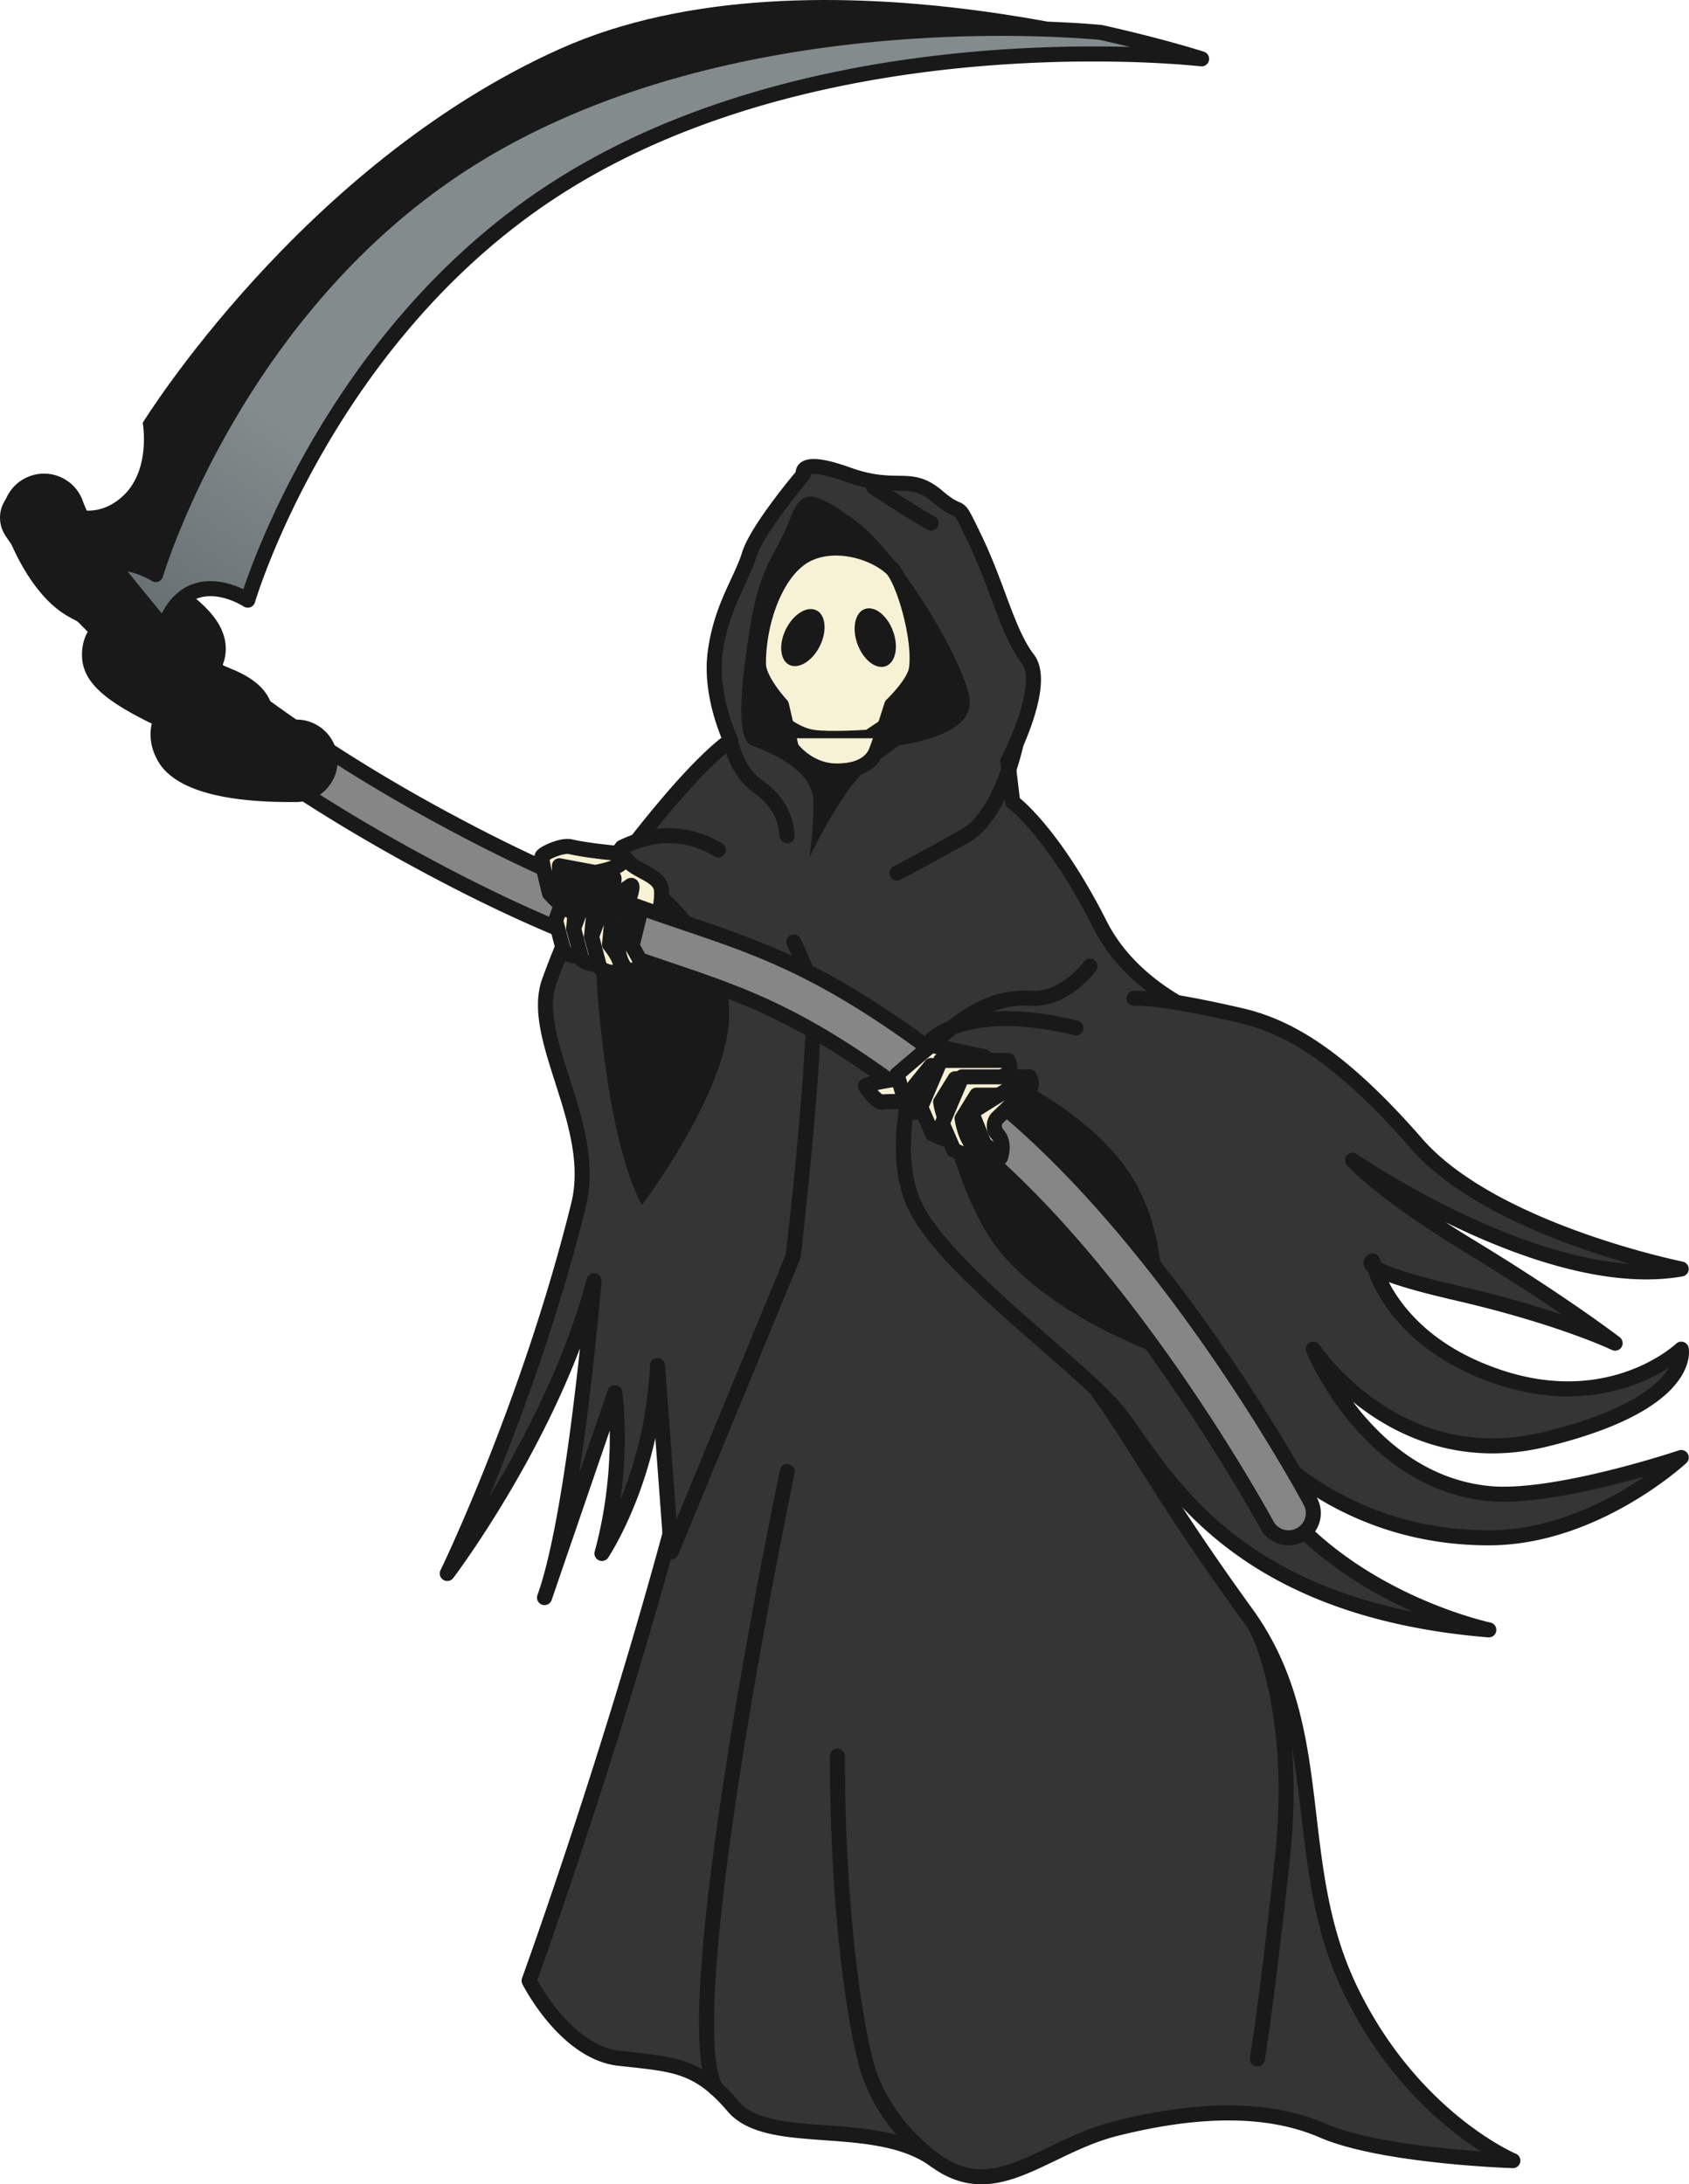 <?xml version="1.0"?>
<svg xmlns="http://www.w3.org/2000/svg" width="303.596" height="392.541" viewBox="0 0 303.596 392.541">
  <defs>
    <linearGradient id="a" gradientUnits="userSpaceOnUse" x1="88.222" y1="297.091" x2="401.177" y2="297.091" gradientTransform="matrix(.75 0 0 .75 640.528 600.994)">
      <stop offset="0" stop-color="#858685"/>
      <stop offset=".489" stop-color="#4F504F"/>
      <stop offset="1" stop-color="#363736"/>
    </linearGradient>
    <linearGradient id="b" gradientUnits="userSpaceOnUse" x1="172.983" y1="235.474" x2="311.317" y2="26.192" gradientTransform="matrix(.75 0 0 .75 640.528 600.994)">
      <stop offset="0" stop-color="#92938D"/>
      <stop offset=".034" stop-color="#92938D"/>
      <stop offset=".219" stop-color="#A7AAAD"/>
      <stop offset=".719" stop-color="#5F686A"/>
      <stop offset="1" stop-color="#838B8D"/>
    </linearGradient>
  </defs>
  <path d="M242.762 357.662c-11.169-23.056-3.606-46.85-18.741-67.743-15.125-20.899-19.765-30.343-26.964-40.268-7.208-9.924-9.065-33.95-9.423-48.357-.095-3.465-.501-8.986-1.087-15.367l3.85 1.925h43.458s-26.762-3.217-36.144-21.711c-8.49-16.786-15.683-22.006-15.683-22.006-.532-4.493-.88-7.335-.88-7.335s7.208-13.69 3.606-18.378c-3.606-4.683-5.41-12.968-9.375-21.258-3.961-8.279-1.794-3.601-6.846-7.926-5.046-4.318-7.193-.717-16.2-3.96-8.996-3.243-7.931 0-7.931 0s-8.284 9.724-9.73 14.412c-1.434 4.683-5.046 9.372-6.127 17.656-.844 6.539 1.672 13.168 2.774 15.672-6.577 4.836-15.446 16.174-20.994 23.515 5.363 2.895 10.584 5.299 15.419 7.704 2.511 11.259 6.809 26.31 11.091 41.017 7.567 25.94-4.71 24.527-12.968 57.291-11.77 46.648-28.762 93.414-28.762 93.414s6.477 12.872 16.206 13.948c9.73 1.081 14.064 1.081 20.498 8.649 6.45 7.561 25.561 1.802 36.371 9.734 10.811 7.915 19.454-2.526 32.426-5.774 12.963-3.238 26.294-4.32 37.11.358 10.8 4.683 34.224 5.416 34.224 5.416s-18.014-7.572-29.178-30.628" fill="#343534"/>
  <path d="M242.762 357.662l1.215-.589c-5.453-11.245-6.361-22.767-7.758-34.257-.703-5.741-1.532-11.467-3.159-17.114-1.626-5.645-4.059-11.21-7.946-16.575-7.544-10.424-12.465-17.978-16.408-24.182-3.943-6.2-6.917-11.068-10.556-16.086-1.67-2.294-3.102-5.536-4.266-9.322-1.751-5.68-2.918-12.573-3.67-19.377-.754-6.805-1.097-13.527-1.23-18.9v-.003c-.098-3.526-.505-9.056-1.093-15.454l-1.344.124-.604 1.208 3.85 1.924c.19.095.391.143.603.143h43.459c.713 0 1.305-.559 1.348-1.27a1.352 1.352 0 00-1.187-1.421l-.012-.001c-.334-.04-6.96-.905-14.567-3.978-3.803-1.535-7.848-3.62-11.478-6.404-3.632-2.786-6.844-6.262-9.044-10.597-8.576-16.959-15.916-22.362-16.094-22.489l-.793 1.093 1.34-.159c-.532-4.495-.88-7.339-.88-7.341l-1.341.165 1.194.628a57.963 57.963 0 002.37-5.254c.591-1.5 1.184-3.195 1.635-4.918.45-1.724.764-3.474.765-5.125 0-.826-.079-1.629-.276-2.395-.198-.765-.519-1.497-1.011-2.136v-.002c-1.641-2.119-2.978-5.261-4.361-8.93-1.389-3.668-2.844-7.856-4.867-12.086-.992-2.073-1.599-3.335-2.063-4.187-.35-.637-.622-1.071-1.001-1.454a3.089 3.089 0 00-.876-.606c-.389-.182-.621-.255-1.088-.524-.461-.266-1.136-.725-2.157-1.598-1.363-1.17-2.63-1.873-3.878-2.25-.934-.286-1.832-.387-2.709-.429-1.321-.063-2.608-.01-4.175-.16-1.566-.149-3.426-.492-5.858-1.366-3.082-1.106-5.066-1.515-6.512-1.521-.517 0-.971.055-1.384.175-.615.172-1.161.537-1.482 1.014-.324.474-.401.97-.401 1.314.002.379.08.622.109.714l1.281-.426-1.028-.876c-.011.015-2.097 2.461-4.377 5.517-1.141 1.529-2.33 3.208-3.34 4.827-1.01 1.626-1.843 3.163-2.275 4.547v.002c-.656 2.159-1.896 4.481-3.143 7.333-1.244 2.852-2.473 6.241-3.032 10.543l-.001.002a22.62 22.62 0 00-.182 2.901c.009 5.898 2.074 11.234 3.059 13.489l1.236-.545-.8-1.087c-3.45 2.542-7.338 6.633-11.109 11.027-3.762 4.392-7.38 9.081-10.162 12.761a1.342 1.342 0 00-.242 1.101c.084.386.33.713.678.901 5.41 2.92 10.649 5.332 15.46 7.725l.6-1.209-1.318.294c2.526 11.325 6.829 26.386 11.112 41.101 1.641 5.62 2.314 9.873 2.314 13.41-.003 3.143-.523 5.734-1.416 8.321-1.336 3.874-3.569 7.75-6.105 13.078-2.532 5.329-5.335 12.095-7.773 21.774-5.874 23.279-13.056 46.609-18.769 64.111a1186.754 1186.754 0 01-7.12 21.153 783.87 783.87 0 01-2.64 7.486l-.192.532c-.127.349-.104.737.062 1.068.032.058 1.686 3.352 4.63 6.836 1.474 1.742 3.271 3.534 5.381 4.985 2.106 1.449 4.54 2.562 7.253 2.863 2.442.271 4.529.473 6.358.737 2.75.397 4.887.924 6.912 1.988 2.025 1.065 4.003 2.7 6.347 5.456l.001.002c.942 1.103 2.105 1.949 3.394 2.594 2.261 1.129 4.91 1.681 7.753 2.042 4.264.534 8.999.622 13.492 1.22 4.498.593 8.708 1.697 11.961 4.091 3.043 2.238 6.082 3.17 9.032 3.162 2.052-.001 4.045-.433 6.006-1.089 2.946-.989 5.845-2.48 8.88-3.922 3.035-1.445 6.2-2.845 9.635-3.705 6.698-1.674 13.472-2.756 19.884-2.755 5.86-.001 11.41.901 16.361 3.043 2.849 1.233 6.41 2.168 10.181 2.908 11.299 2.208 24.5 2.615 24.537 2.618a1.347 1.347 0 001.362-1.061 1.347 1.347 0 00-.796-1.532l-.131.311.133-.311h-.002l-.131.311.133-.311c-.051-.021-4.465-1.903-10.214-6.583-5.75-4.683-12.834-12.156-18.274-23.39l-1.215.589-1.216.588c5.683 11.734 13.119 19.546 19.142 24.421 6.026 4.876 10.64 6.825 10.729 6.864l.523-1.245.042-1.35-.257-.008a196.646 196.646 0 01-14.06-1.087c-3.42-.391-7.07-.917-10.47-1.611-3.398-.692-6.552-1.56-8.942-2.598-5.379-2.326-11.302-3.266-17.435-3.266-6.715.001-13.69 1.125-20.539 2.836-4.967 1.246-9.241 3.471-13.138 5.324-1.947.93-3.799 1.766-5.579 2.361-1.779.597-3.48.95-5.149.95-2.397-.009-4.766-.696-7.436-2.64-2.921-2.142-6.339-3.32-9.864-4.037-5.293-1.072-10.886-1.131-15.671-1.639-2.39-.251-4.571-.614-6.378-1.223-1.813-.61-3.225-1.447-4.229-2.622l.002.001c-1.656-1.948-3.206-3.444-4.775-4.603-2.351-1.743-4.744-2.693-7.395-3.273-2.656-.584-5.576-.835-9.207-1.24-2.153-.237-4.177-1.137-6.021-2.404-2.764-1.896-5.079-4.614-6.672-6.856a38.062 38.062 0 01-1.834-2.832 28.586 28.586 0 01-.472-.837l-.116-.219-.027-.052-.007-.013-1.206.607 1.269.461c.008-.024 17.009-46.81 28.802-93.545 3.195-12.664 6.954-20.089 9.981-26.12 1.513-3.018 2.855-5.695 3.83-8.508.975-2.811 1.567-5.758 1.564-9.205 0-3.884-.735-8.389-2.421-14.166-4.28-14.7-8.573-29.739-11.068-40.932a1.356 1.356 0 00-.717-.915c-4.861-2.418-10.063-4.815-15.379-7.684l-.641 1.188 1.077.814c2.766-3.66 6.356-8.311 10.059-12.633 3.696-4.318 7.531-8.314 10.657-10.607a1.351 1.351 0 00.436-1.632c-.912-2.058-2.838-7.141-2.829-12.401 0-.851.049-1.707.159-2.555l-.001.001c.522-3.982 1.64-7.079 2.831-9.813 1.187-2.734 2.47-5.097 3.249-7.621l-.001.002c.291-.961 1.035-2.396 1.985-3.913 1.425-2.286 3.305-4.807 4.82-6.74a128.089 128.089 0 012.464-3.045l.149-.178.05-.058c.307-.361.402-.852.253-1.301l-.413.137h.442c-.002-.041 0-.046-.029-.137l-.413.137h.442-.349l.325.123.024-.123h-.349l.325.123-.394-.15.315.28.079-.13-.394-.15.315.28-.177-.157.128.201.049-.044-.177-.157.128.201.004-.002c.026-.015.238-.099.715-.098.903-.007 2.681.305 5.597 1.361 2.341.844 4.276 1.253 5.917 1.45 1.23.148 2.292.178 3.218.193 1.394.019 2.449.024 3.412.265.963.243 1.924.695 3.232 1.808 1.316 1.126 2.219 1.714 2.894 2.068.503.262.863.394.979.457.091.051.059.028.118.085.084.082.327.43.721 1.198.398.765.959 1.931 1.793 3.675 1.943 4.059 3.372 8.16 4.778 11.876 1.412 3.717 2.78 7.059 4.746 9.622l-.001-.001c.228.297.411.682.537 1.169.127.485.192 1.068.191 1.718.003 1.302-.261 2.862-.676 4.441-.621 2.372-1.57 4.792-2.364 6.601a58.834 58.834 0 01-1.312 2.793l-.081.156-.025.049c-.129.244-.18.518-.146.793a2118.046 2118.046 0 01.88 7.33c.044.373.244.712.547.933l.286-.392-.289.39.003.002.286-.392-.289.39c.046.035 7.003 5.173 15.276 21.525 2.457 4.844 6.04 8.664 9.994 11.661 5.935 4.496 12.709 7.17 18.009 8.742 5.299 1.57 9.13 2.032 9.185 2.039l.16-1.34v-1.351h-43.141l-3.564-1.782a1.348 1.348 0 00-1.947 1.331c.584 6.365.988 11.877 1.081 15.281v-.004c.181 7.244.735 16.897 2.159 26.034.712 4.569 1.641 9.01 2.861 12.971 1.223 3.961 2.726 7.443 4.66 10.112 3.559 4.906 6.505 9.723 10.463 15.951 3.958 6.225 8.92 13.842 16.5 24.315 3.68 5.082 5.977 10.327 7.539 15.74 2.343 8.116 3.001 16.618 4.109 25.326 1.111 8.702 2.684 17.621 6.971 26.475l1.216-.589" fill="#1A1919"/>
  <path d="M129.136 152.747c-5.005-2.975-10.811-3.639-17.329-.47-7.451 9.84-10.341 16.554-13.057 24.036-3.734 10.252 8.812 25.793 5.247 40.21-8.892 35.971-23.598 66.251-23.598 66.251s19.126-25.212 26.377-52.603c0 0-3.433 41.792-8.896 56.927l12.63-36.809s1.956 13.273-2.31 28.883c0 0 9.07-13.531 9.983-33.781l2.484 33.491 21.91-53.151s4.304-37.01 3.576-47.873c-.96-2.889-2.11-5.795-3.465-8.579" fill="#343534"/>
  <path d="M129.825 151.586c-2.901-1.727-6.123-2.75-9.583-2.747-2.88-.002-5.907.705-9.026 2.224a1.34 1.34 0 00-.485.399c-7.53 9.932-10.524 16.862-13.25 24.391v-.002c-.557 1.53-.783 3.138-.783 4.784.001 2.312.44 4.704 1.072 7.166.952 3.692 2.347 7.551 3.489 11.468 1.145 3.915 2.034 7.878 2.032 11.729 0 1.758-.183 3.492-.605 5.202-4.425 17.902-10.305 34.414-15.077 46.439a373.577 373.577 0 01-6.006 14.291 262.234 262.234 0 01-1.778 3.901c-.209.446-.369.785-.478 1.013l-.163.34a1.352 1.352 0 00.508 1.74c.59.362 1.363.217 1.782-.334.023-.032 4.834-6.373 10.559-16.165 5.726-9.793 12.372-23.03 16.048-36.908l-1.305-.346-1.346-.11c0 .001-.053.646-.157 1.815-.364 4.091-1.353 14.54-2.844 25.602-.745 5.53-1.616 11.214-2.596 16.323-.977 5.107-2.071 9.65-3.223 12.838l1.27.459 1.277.438 12.63-36.809-1.277-.438-1.336.197.003.026c.043.301.43 3.197.43 7.692.001 5.229-.525 12.621-2.71 20.612a1.354 1.354 0 00.741 1.584 1.355 1.355 0 001.684-.476c.073-.12 9.271-13.842 10.209-34.473l-1.348-.06-1.346.099 2.483 33.492a1.349 1.349 0 002.595.414l21.91-53.151c.049-.117.079-.233.093-.358.001-.006.916-7.878 1.833-17.435.914-9.565 1.832-20.786 1.834-27.605 0-1.156-.026-2.188-.086-3.079a1.37 1.37 0 00-.065-.335c-.976-2.939-2.147-5.899-3.532-8.745a1.35 1.35 0 00-2.428 1.181c1.325 2.723 2.454 5.574 3.397 8.415l1.281-.426-1.347.09c.054.804.08 1.785.08 2.899.002 6.604-.909 17.825-1.823 27.347a996.57 996.57 0 01-1.826 17.381l1.341.156-1.248-.515-19.738 47.88-2.062-27.806a1.35 1.35 0 00-2.695.04c-.448 9.936-2.899 18.235-5.237 24.04a64.444 64.444 0 01-3.151 6.725c-.421.772-.769 1.36-1.007 1.753-.12.196-.212.342-.274.438l-.068.106-.016.024-.003.004 1.122.752 1.302.356c2.266-8.294 2.805-15.915 2.805-21.324 0-4.96-.454-8.06-.462-8.112a1.346 1.346 0 00-1.211-1.147 1.348 1.348 0 00-1.401.906l-12.63 36.808a1.35 1.35 0 002.547.897c1.413-3.922 2.654-9.412 3.753-15.498 3.287-18.239 5.215-41.755 5.218-41.777a1.349 1.349 0 00-2.65-.456c-3.575 13.513-10.117 26.577-15.768 36.237a197.564 197.564 0 01-7.318 11.583 147.582 147.582 0 01-2.244 3.2c-.266.368-.471.648-.61.835-.07.093-.122.164-.158.21l-.05.068 1.075.816 1.215.589c.022-.049 14.761-30.385 23.695-66.516.481-1.947.684-3.904.684-5.849-.006-5.687-1.713-11.259-3.361-16.443-.827-2.591-1.643-5.084-2.246-7.427-.603-2.341-.989-4.529-.988-6.493 0-1.4.193-2.682.622-3.86v-.001c2.705-7.436 5.491-13.934 12.864-23.682l-1.076-.815.59 1.214c2.804-1.362 5.407-1.952 7.845-1.952 2.927.001 5.643.849 8.204 2.368a1.35 1.35 0 001.379-2.321M161.689 133.915s12.608-1.44 12.608-7.562c0-6.128-12.608-27.021-20.535-32.79-7.92-5.764-9.713-5.764-11.891 0-2.152 5.764-5.036 7.567-6.839 18.019-1.809 10.447-2.874 21.252 0 22.333 2.884 1.081 11.173 4.324 11.173 10.088 0 5.769-.722 10.093-.722 10.093s6.118-12.972 11.164-16.574l5.042-3.607" fill="#1A1919"/>
  <path d="M118.562 159.275s13.215 10.22 12.488 23.92c-.718 13.701-15.652 33.328-15.652 33.328s-4.303-6.338-6.982-27.975c-2.673-21.637-2.362-41.08 10.146-29.273" fill="#1A1919"/>
  <path d="M193.392 184.735c-15.034-3.739-25.454-.812-27.886 4.694 0 0-7.029 18.009 0 29.214 7.046 11.211 26.452 25.281 34.383 33.851 7.926 8.563 18.015 36.329 67.727 40.415 0 0-38.185-8.047-46.833-40.415 0 0 15.05 23.872 46.833 23.872 19.095 0 34.588-14.439 34.588-14.439s-22.759 7.647-34.588 6.477c-21.974-2.157-31.545-25.94-31.545-25.94s14.981 22.702 41.633 16.21c26.663-6.481 24.5-16.21 24.5-16.21s-12.255 11.691-32.431 5.131c-20.171-6.571-23.056-20.984-23.056-20.984s-3.596 1.44 15.14 5.765c18.732 4.324 28.461 9.007 28.461 9.007s-9.366-7.204-25.945-17.292c-16.58-10.088-21.252-15.594-21.252-15.594s34.588 23.879 59.083 19.554c0 0-33.866-6.819-47.561-22.507-13.684-15.678-23.05-21.077-31.698-23.06-4.246-.976-14.576-3.281-19.101-3.07" fill="#343534"/>
  <path d="M193.718 183.425c-4.753-1.182-9.075-1.717-12.874-1.718-4.23.003-7.815.66-10.64 1.871-1.411.606-2.633 1.354-3.638 2.24-1.004.887-1.789 1.917-2.295 3.065l-.022.055c-.015.039-.814 2.087-1.614 5.243-.798 3.156-1.602 7.418-1.603 11.908.002 4.485.8 9.229 3.331 13.271 1.843 2.932 4.431 5.967 7.403 9.036 4.456 4.602 9.781 9.272 14.728 13.594 4.944 4.317 9.518 8.3 12.404 11.42 1.843 1.982 3.977 5.326 6.838 9.235 4.299 5.868 10.31 13.033 19.978 19.083 9.667 6.054 22.97 10.982 41.791 12.527a1.35 1.35 0 00.389-2.666l-.019-.005c-.495-.105-9.952-2.218-20.254-8.199-5.152-2.989-10.513-6.941-15.089-12.07-4.578-5.13-8.376-11.428-10.445-19.17l-1.304.349-1.142.72c.058.089 3.903 6.178 11.815 12.285 7.904 6.104 19.922 12.22 36.16 12.217 9.893-.005 18.742-3.72 25.129-7.4 6.388-3.684 10.329-7.354 10.38-7.401a1.35 1.35 0 00-1.35-2.267l-.216.071c-1.08.356-6.099 1.978-12.258 3.506-6.152 1.53-13.472 2.956-19.008 2.95-.904 0-1.756-.037-2.544-.115-5.262-.518-9.769-2.322-13.608-4.759-5.756-3.653-9.987-8.752-12.757-12.944a52.336 52.336 0 01-3.08-5.292 37.723 37.723 0 01-.927-1.976l-.043-.102-.01-.023-.001-.004-1.252.504-1.127.744c.052.076 2.991 4.525 8.61 9 2.809 2.237 6.291 4.48 10.422 6.167a37.508 37.508 0 0014.28 2.816c3.07 0 6.331-.368 9.767-1.205 11.603-2.824 17.944-6.27 21.461-9.447 1.755-1.587 2.795-3.114 3.386-4.431.591-1.316.727-2.412.726-3.111 0-.453-.054-.74-.073-.824a1.35 1.35 0 00-2.25-.686l.157.164-.157-.165v.001l.157.164-.157-.165c-.043.041-1.865 1.743-5.189 3.421-3.326 1.678-8.144 3.336-14.236 3.336-3.476 0-7.37-.539-11.658-1.932-9.823-3.206-15.323-8.253-18.42-12.47-1.547-2.109-2.486-4.016-3.035-5.379a16.739 16.739 0 01-.558-1.595 7.97 7.97 0 01-.111-.411l-.022-.094-.004-.018-.285.06.286-.057-.001-.003-.285.06.286-.057a1.355 1.355 0 00-.681-.923 1.355 1.355 0 00-1.145-.066c-.081.036-.264.105-.514.315a1.757 1.757 0 00-.392.473 1.676 1.676 0 00-.219.829c-.001.41.153.782.344 1.056.343.483.777.797 1.405 1.16.945.532 2.376 1.125 4.704 1.863 2.327.735 5.544 1.606 10.011 2.637 9.311 2.15 16.376 4.386 21.102 6.081 2.364.846 4.143 1.558 5.325 2.055.593.249 1.035.444 1.327.577.146.065.255.116.326.149l.078.036.021.01a1.35 1.35 0 001.408-2.287c-.032-.024-9.436-7.256-26.067-17.375-8.245-5.016-13.507-8.88-16.693-11.473-1.592-1.296-2.666-2.274-3.333-2.919a22.626 22.626 0 01-.711-.717 6.333 6.333 0 01-.153-.167l-.032-.034-.004-.006-.429.369.431-.366-.002-.003-.429.369.431-.366-1.029.873-.767 1.111c.036.024 7.352 5.076 17.678 10.14 5.164 2.532 11.082 5.069 17.232 6.979 6.151 1.909 12.535 3.196 18.655 3.198 2.216 0 4.397-.17 6.52-.544a1.352 1.352 0 00.032-2.653l-.09-.018c-.957-.198-9.454-2.01-19.314-5.646-4.929-1.815-10.197-4.088-15.026-6.827-4.829-2.737-9.211-5.946-12.381-9.581-6.892-7.895-12.728-13.243-17.986-16.888-5.253-3.644-9.944-5.575-14.428-6.601-2.037-.468-5.477-1.242-9.022-1.902-1.774-.33-3.574-.632-5.247-.852-1.675-.221-3.217-.362-4.513-.363-.234 0-.463.005-.685.015a1.35 1.35 0 00.13 2.697c.17-.008.356-.012.555-.012 1.098 0 2.556.127 4.161.339 4.824.635 10.986 2.013 14.017 2.71 4.166.958 8.482 2.718 13.495 6.189 5.008 3.47 10.696 8.661 17.489 16.444 3.575 4.091 8.38 7.53 13.568 10.426 7.784 4.341 16.447 7.455 23.181 9.5 6.732 2.044 11.532 3.01 11.563 3.016l.266-1.323-.234-1.329a34.915 34.915 0 01-6.051.503c-5.738.002-11.882-1.221-17.854-3.077-8.96-2.781-17.528-6.978-23.837-10.479a156.684 156.684 0 01-7.547-4.461 111.031 111.031 0 01-2.616-1.701l-.135-.092-.043-.029a1.351 1.351 0 00-1.796 1.984c.125.146 4.911 5.73 21.58 15.874 8.264 5.028 14.728 9.337 19.122 12.385a244.997 244.997 0 015.005 3.559 149.895 149.895 0 011.697 1.265l.823-1.07.585-1.217c-.078-.038-9.903-4.756-28.742-9.105-6.731-1.553-10.542-2.732-12.582-3.562-1.018-.41-1.591-.743-1.819-.919l-.108-.09-.009-.01-.336.3.405-.184c-.039-.084-.069-.115-.069-.116l-.336.3.405-.184-.831.379h.909a.92.92 0 00-.078-.379l-.831.379h.909-1.018l.886.501a1.03 1.03 0 00.132-.501h-1.018l.886.501-.774-.438.5.741c.06-.043.161-.111.274-.303l-.774-.438.5.741-.491-.727.325.813.166-.086-.491-.727.325.813-.501-1.254-1.324.265c.028.137.806 3.929 4.199 8.561 3.388 4.632 9.416 10.076 19.763 13.441 4.552 1.481 8.738 2.066 12.493 2.065 6.693.001 11.998-1.854 15.625-3.713 3.629-1.86 5.593-3.723 5.664-3.789l-.933-.977-1.317.291.616-.137-.623.106.007.031.616-.137-.623.106c0 .001.016.096.016.273-.001.36-.065 1.056-.49 2.007-.64 1.42-2.109 3.454-5.582 5.681-3.471 2.223-8.937 4.612-17.439 6.677-3.233.787-6.275 1.129-9.129 1.129a34.81 34.81 0 01-13.259-2.615c-5.768-2.355-10.241-5.91-13.259-8.877a42.5 42.5 0 01-3.417-3.774 27.583 27.583 0 01-.855-1.121c-.095-.131-.164-.231-.209-.295l-.048-.072-.011-.015-.001-.002a1.35 1.35 0 00-2.379 1.247c.035.08 2.469 6.135 7.744 12.518 2.639 3.191 5.993 6.466 10.13 9.095 4.136 2.628 9.066 4.606 14.792 5.167.892.089 1.831.128 2.809.128 3.188 0 6.778-.424 10.394-1.051 10.837-1.88 21.913-5.607 21.947-5.616l-.43-1.281-.92-.987-.007.007c-.184.171-4.062 3.718-10.17 7.196-6.108 3.484-14.433 6.878-23.491 6.874-15.545-.004-26.944-5.823-34.511-11.655a56.678 56.678 0 01-8.447-8.014 43.265 43.265 0 01-2.074-2.621 27.472 27.472 0 01-.506-.72l-.121-.182-.027-.043-.006-.008a1.347 1.347 0 00-1.682-.517 1.347 1.347 0 00-.763 1.585c2.221 8.321 6.351 15.089 11.268 20.528 7.38 8.159 16.509 13.35 23.792 16.523 7.285 3.172 12.735 4.323 12.798 4.337l.279-1.321.111-1.345c-24.62-2.034-39.23-9.865-48.755-18.199-4.762-4.173-8.252-8.486-11.059-12.317-2.814-3.833-4.913-7.17-7.034-9.471-2.043-2.207-4.765-4.71-7.821-7.421-4.584-4.063-9.916-8.584-14.744-13.119-4.825-4.529-9.145-9.093-11.665-13.112-2.156-3.428-2.919-7.665-2.917-11.836-.002-4.167.757-8.235 1.521-11.245a53.324 53.324 0 011.047-3.606c.142-.429.259-.764.341-.989l.093-.253.023-.06.006-.017-1.257-.49 1.235.545c.332-.752.861-1.467 1.613-2.132 1.125-.996 2.758-1.865 4.861-2.474 2.102-.61 4.669-.96 7.629-.96 3.546 0 7.657.501 12.223 1.638a1.35 1.35 0 00.651-2.621" fill="#1A1919"/>
  <path d="M107.594 154.181s3.681-1.445 5.21.448 4.883 2.41 5.88 4.482c.996 2.079-1.44 9.915-1.44 9.915l-12.999-5.289 3.349-9.556" fill="#F7F1D6"/>
  <path d="M107.593 154.181l.494 1.256h.001c.038-.015.346-.129.774-.234a6.408 6.408 0 011.476-.2c.349-.001.667.046.901.13.238.087.387.189.515.345.517.637 1.135 1.105 1.749 1.497.922.585 1.86 1.018 2.587 1.461.362.22.669.438.899.649.231.213.381.41.478.612l-.001-.002c.022.017.115.392.107.906.001.632-.093 1.48-.244 2.366-.225 1.332-.57 2.76-.858 3.842-.145.543-.275 1-.368 1.32l-.11.37-.039.125 1.29.402.508-1.251-11.808-4.805 2.923-8.343-1.274-.446.494 1.256-.494-1.256-1.274-.447-3.348 9.556c-.239.68.097 1.425.765 1.697l12.999 5.289c.348.142.746.13 1.086-.03.339-.161.6-.461.712-.82.005-.017.432-1.39.862-3.161.215-.886.432-1.872.597-2.848.164-.977.279-1.938.28-2.816-.008-.722-.055-1.385-.371-2.073l-.001-.001c-.37-.77-.934-1.343-1.516-1.792-.878-.674-1.833-1.125-2.659-1.584-.829-.452-1.504-.906-1.871-1.37a3.797 3.797 0 00-1.717-1.194 5.433 5.433 0 00-1.799-.284 9.116 9.116 0 00-2.235.307c-.583.15-.965.3-1.003.314a1.358 1.358 0 00-.781.81l1.274.447M167.363 187.851s1.74 19.934 10.02 33.714c8.279 13.785 30.422 21.621 30.422 21.621s5.056-20.846-6.84-35.153c-11.897-14.312-33.602-20.182-33.602-20.182" fill="#1A1919"/>
  <path d="M235.332 274.368a4.441 4.441 0 01-1.608 1.461 4.445 4.445 0 01-6.023-1.809c-.232-.438-24.311-44.888-53.984-69.119-26.187-21.379-37.584-25.239-53.352-30.581-11.548-3.913-24.621-8.342-46.452-20.287C21.547 125.382 2.821 96.637 2.051 95.43a4.437 4.437 0 011.356-6.139 4.437 4.437 0 016.127 1.355c.269.422 18.62 28.224 68.65 55.593 21.14 11.564 33.834 15.868 45.029 19.659 16.031 5.432 28.687 9.719 56.131 32.126 31.072 25.36 55.176 69.905 56.194 71.793a4.45 4.45 0 01-.206 4.551z" fill="url(#a)"/>
  <path d="M235.332 274.368l-1.125-.747c-.275.415-.65.765-1.121 1.018l-.004.002c-.469.253-.966.37-1.461.371a3.102 3.102 0 01-2.732-1.633l.004.008c-.024-.046-.129-.24-.329-.602-1.489-2.697-7.972-14.187-17.582-27.873-9.614-13.685-22.343-29.564-36.411-41.057-13.136-10.723-22.607-17.09-30.803-21.45-8.197-4.361-15.091-6.695-22.969-9.364-11.545-3.912-24.475-8.289-46.239-20.192-52.147-28.533-70.703-57.1-71.371-58.145a3.094 3.094 0 01-.489-1.669 3.067 3.067 0 011.43-2.604l.004-.002a3.046 3.046 0 011.652-.485 3.091 3.091 0 012.611 1.431l-.001-.003c.036.056.123.189.293.435 2.521 3.649 21.739 29.847 68.847 55.617 21.209 11.605 34.044 15.962 45.244 19.753 8.02 2.717 15.09 5.114 23.587 9.612s18.445 11.113 32.123 22.281c15.373 12.543 29.117 29.937 39.11 44.42 9.997 14.483 16.255 26.051 16.749 26.967l-.003-.004c.253.472.369.973.369 1.469a3.081 3.081 0 01-.509 1.701l.001-.002 1.125.747 1.126.745a5.783 5.783 0 00.958-3.191c0-.927-.224-1.871-.687-2.74l-.003-.005c-.524-.972-6.826-12.62-16.904-27.221-10.082-14.602-23.926-32.16-39.625-44.978-13.765-11.239-23.867-17.97-32.567-22.576-8.698-4.605-15.973-7.068-23.984-9.782-11.19-3.792-23.742-8.041-44.814-19.565-24.907-13.626-41.905-27.345-52.7-37.692-5.397-5.174-9.243-9.504-11.751-12.558a82.615 82.615 0 01-2.783-3.568 44.229 44.229 0 01-.865-1.224l-.046-.069-.012-.019-.002-.004-.002-.002a5.794 5.794 0 00-4.885-2.675 5.752 5.752 0 00-3.107.91l.004-.002A5.772 5.772 0 000 93.035a5.793 5.793 0 00.913 3.121c.871 1.37 19.768 30.293 72.352 59.061 21.9 11.985 35.114 16.469 46.668 20.382 7.888 2.673 14.577 4.94 22.567 9.189 7.99 4.251 17.311 10.504 30.363 21.159 14.668 11.973 28.06 29.063 37.774 43.201a341 341 0 0111.545 17.987 271.511 271.511 0 013.175 5.448 154.28 154.28 0 011.151 2.069l.005.009a5.803 5.803 0 005.108 3.051 5.76 5.76 0 002.744-.695l-.003.001a5.788 5.788 0 002.095-1.903l.001-.002-1.126-.745" fill="#1A1919"/>
  <path d="M59.468 140.802a7.401 7.401 0 01-6.09 3.327c-21.543.264-24.507-6.233-25.492-8.368-.828-1.851-1.039-3.85-.607-5.717-9.851-4.804-12.941-8.337-12.498-13.284.116-1.26.527-2.658 1.387-3.849a260.642 260.642 0 00-2.996-1.635l-.637-.348c-6.793-3.644-10.6-13.099-11.606-15.91-1.377-3.855.637-8.1 4.487-9.466 3.85-1.381 8.095.623 9.466 4.478 1.181 3.237 3.501 7.145 4.677 7.863l.622.336c7.604 4.087 14.723 8.112 18.151 12.498 2.943 3.744 2.41 6.983 1.672 8.813.416.174.854.358 1.302.543 2.453 1.028 8.09 3.385 7.784 9.139 1.382.074 2.785.105 4.103.094 4.087-.052 7.441 3.228 7.493 7.315a7.342 7.342 0 01-1.218 4.171" fill="#1A1919"/>
  <path d="M11.111 90.357s5.226 3.738 10.683-.945c5.464-4.677 3.861-13.431 3.861-13.431s28.513-46.269 74.862-67.137c46.342-20.866 115.472 1.736 115.472 1.736S148.367 2.727 99.92 33.915c-41.48 26.71-55.386 73.944-55.386 73.944s-10.706-7.082-15.103 4.947l-18.32-22.449" fill="#1A1919"/>
  <path d="M197.843 5.823C187.423 4.879 127.464.94 83.384 29.311c-41.481 26.71-55.393 73.944-55.393 73.944s-3.897-2.552-7.947-1.956l9.387 11.507c4.397-12.029 15.103-4.947 15.103-4.947S58.44 60.625 99.92 33.915C148.367 2.727 215.989 10.58 215.989 10.58s-7.061-2.294-18.146-4.757z" fill="url(#b)"/>
  <path d="M197.843 5.823l.122-1.344c-2.838-.258-9.266-.731-18.017-.731-11.886.001-28.056.872-45.332 4.356-17.275 3.486-35.663 9.582-51.964 20.072C61.664 41.694 47.696 60.358 38.96 75.63c-8.735 15.274-12.243 27.173-12.264 27.244l1.295.381.739-1.129c-.049-.032-.894-.583-2.227-1.14-1.334-.554-3.158-1.125-5.198-1.128-.476 0-.964.032-1.458.105a1.351 1.351 0 00-.849 2.189l9.387 11.506a1.348 1.348 0 002.314-.389c.944-2.577 2.136-4.074 3.344-4.951 1.211-.873 2.49-1.176 3.789-1.18 1.523-.003 3.044.454 4.165.93a13.563 13.563 0 011.691.853l.083.054.018.01.027-.041-.027.041.027-.041-.027.041a1.349 1.349 0 002.039-.745l.008-.027c.194-.648 3.8-12.462 12.414-27.346 8.613-14.888 22.229-32.831 42.402-45.817 15.919-10.25 33.993-16.261 51.037-19.699 17.042-3.438 33.047-4.302 44.806-4.302 5.92 0 10.765.219 14.125.438a139.536 139.536 0 014.879.398c.113.011.198.021.254.027l.08.009a1.353 1.353 0 001.475-1.053 1.353 1.353 0 00-.902-1.572c-.032-.011-7.131-2.316-18.27-4.791l-.171-.026-.122 1.344-.293 1.318a252.464 252.464 0 0113.159 3.284 171.992 171.992 0 014.55 1.339l.237.075.076.025.417-1.284.156-1.341c-.041-.005-7.676-.89-19.65-.89-11.891 0-28.063.872-45.34 4.356-17.276 3.486-35.664 9.582-51.965 20.075C78.2 46.298 64.234 64.962 55.5 80.233c-8.734 15.275-12.24 27.174-12.262 27.245l1.296.381.744-1.126c-.05-.032-.896-.59-2.232-1.154-1.337-.56-3.167-1.138-5.214-1.141-1.733-.005-3.645.439-5.373 1.694-1.729 1.251-3.222 3.263-4.296 6.21l1.268.464 1.046-.854-9.387-11.506-1.046.853.198 1.335a7.259 7.259 0 011.063-.076c1.52-.003 3.039.45 4.158.92.56.233 1.02.468 1.333.64.157.087.277.157.354.204l.085.052.016.011.027-.041-.027.041.027-.041-.027.041a1.347 1.347 0 002.035-.748l.008-.028c.194-.647 3.801-12.461 12.416-27.346 8.614-14.888 22.232-32.831 42.404-45.817 15.92-10.248 33.993-16.259 51.036-19.695 17.041-3.437 33.044-4.303 44.798-4.303 8.653 0 15.003.469 17.773.719l.122-1.344-.293 1.318.293-1.318" fill="#1A1919"/>
  <path d="M112.625 174.315s2.826.147 2.847-.506c.027-.66-1.866-3.802-1.866-3.802l1.455-5.912-2.283.717-1.662 4.503s-.337 2.764 1.509 5" fill="#F7F1D6"/>
  <path d="M112.624 174.315l-.07 1.348c.017.001.31.016.721.016.459-.002 1.048-.015 1.628-.11a3.31 3.31 0 00.935-.279 1.87 1.87 0 00.58-.435 1.6 1.6 0 00.404-1.001v-.06a2.024 2.024 0 00-.054-.453 4.169 4.169 0 00-.202-.62c-.276-.687-.714-1.5-1.098-2.189a43.938 43.938 0 00-.707-1.222l-1.156.697 1.311.322 1.455-5.911a1.35 1.35 0 00-1.715-1.611l-2.284.717a1.347 1.347 0 00-.861.821l-1.661 4.503a1.367 1.367 0 00-.073.303 5.85 5.85 0 00-.035.696c0 .544.052 1.366.306 2.311a7.93 7.93 0 001.535 3.016c.243.294.591.469.971.489l.07-1.348 1.041-.859a5.272 5.272 0 01-1.01-1.997 6.375 6.375 0 01-.214-1.612c0-.133.006-.237.01-.301l.005-.065v-.001l-1.34-.165 1.267.468 1.432-3.882 1.65-.518-.404-1.288-1.312-.323-1.455 5.912c-.085.345-.029.714.155 1.019l.075.126c.173.291.611 1.041.995 1.768.191.362.368.722.485.992.058.134.1.246.119.307l.01.033.001.007.633-.142h-.645c.001.107.012.137.012.142l.633-.142h-.645v.014h1.35l-1.349-.045 1.104.037-.83-.735a1.13 1.13 0 00-.274.698l1.104.037-.83-.735.63.558-.401-.745a.808.808 0 00-.229.187l.63.558-.401-.745.183.339-.15-.356-.033.017.183.339-.15-.356v.001c-.04.017-.285.067-.552.086-.27.023-.577.032-.832.031-.172 0-.321-.003-.425-.006l-.12-.005-.036-.001-.07 1.348 1.041-.859-1.041.859" fill="#1A1919"/>
  <path d="M101.366 171.066l-1.493-5.653 2.157-5.879 4.741-3.154s.748-.833.147 1.387c-.595 2.231-3.232 3.037-3.232 3.037l-.575 6.049s2.917 3.486 1.656 4.572c-1.26 1.092-3.401-.359-3.401-.359" fill="#F7F1D6"/>
  <path d="M101.366 171.066l1.305-.345-1.384-5.241 1.858-5.067 4.374-2.909c.093-.063.181-.139.257-.223l-.503-.45.422.528.081-.078-.503-.45.422.528-.549-.687.398.783c.088-.046.125-.076.151-.096l-.549-.687.398.783-.526-1.037v1.159c.29-.005.438-.082.526-.122l-.526-1.037v1.159-1.253l-.657 1.065c.213.136.47.19.657.188v-1.253l-.657 1.065.649-1.052-1.017.705c.08.117.206.248.368.347l.649-1.052-1.017.705.904-.627-1.08.228c.019.081.054.22.176.399l.904-.627-1.08.228.589-.124h-.605c.001.005-.001.04.016.124l.589-.124h-.605l-.004.055a6.065 6.065 0 01-.182.84l-.001.005a2.275 2.275 0 01-.481.889c-.335.398-.814.723-1.209.928a4.862 4.862 0 01-.485.223l-.129.048-.025.008-.001.001.251.795-.244-.797-.007.002.251.795-.244-.797a1.35 1.35 0 00-.949 1.163l-.575 6.048c-.034.36.077.718.309.994l.001.002c.036.043.498.608.924 1.284.213.336.416.701.549 1.015.139.311.189.579.182.632h.001l.428.073-.276-.321a.487.487 0 00-.152.248l.428.073-.276-.321-.095.053a.677.677 0 01-.193.024c-.239.007-.652-.111-.969-.26a4.688 4.688 0 01-.389-.201l-.1-.061-.02-.013-.001-.001-.452.679.457-.675-.005-.004-.452.679.457-.675-.757 1.117 1.305-.345-1.305.345-.758 1.118c.044.028.38.256.901.494.523.233 1.225.497 2.088.504.325 0 .674-.043 1.03-.158a2.976 2.976 0 001.023-.578c.278-.237.493-.552.616-.871.125-.32.167-.636.167-.923-.007-.667-.198-1.22-.421-1.742-.341-.777-.797-1.479-1.175-2.014a15.139 15.139 0 00-.691-.909l-1.035.866 1.344.128.575-6.049-1.344-.128.395 1.292c.077-.026.838-.258 1.737-.845a6.36 6.36 0 001.373-1.194 5 5 0 001.032-1.942l-.002.004c.094-.346.161-.635.206-.89.046-.257.073-.476.074-.71-.008-.233-.007-.489-.2-.871a1.45 1.45 0 00-1.283-.771c-.345.005-.55.1-.696.169-.215.113-.321.209-.405.282a1.674 1.674 0 00-.151.151l1.005.901-.748-1.124-4.741 3.154c-.24.159-.42.387-.519.659l-2.158 5.879c-.095.26-.108.543-.038.81l1.494 5.653c.084.318.275.588.547.773l.758-1.118" fill="#1A1919"/>
  <path d="M104.604 172.517l-1.493-5.664 2.152-5.875 4.725-3.159s.759-.832.158 1.393c-.591 2.225-3.228 3.037-3.228 3.037l-.595 6.049s2.937 3.48 1.671 4.572c-1.265 1.091-3.39-.353-3.39-.353" fill="#F7F1D6"/>
  <path d="M104.604 172.517l1.305-.344-1.384-5.253 1.854-5.064 4.359-2.914c.094-.063.171-.131.248-.214l-.499-.454.416.532.083-.078-.499-.454.416.532-.538-.688.388.781a.75.75 0 00.15-.093l-.538-.688.388.781-.514-1.035v1.153c.281-.005.427-.078.514-.118l-.514-1.035v1.153-1.249l-.652 1.064c.213.133.467.187.652.185v-1.249l-.652 1.064.644-1.052-1.011.708c.081.117.207.247.367.344l.644-1.052-1.011.708.897-.627-1.074.228c.018.082.054.221.177.399l.897-.627-1.074.228.573-.122-.588.001c0 .003-.002.039.015.121l.573-.122-.588.001-.006.057a5.964 5.964 0 01-.18.835l-.001.005a2.251 2.251 0 01-.478.886c-.334.398-.813.724-1.207.929-.197.103-.37.178-.486.224l-.129.048-.025.008-.002.001.252.796-.245-.798-.007.002.252.796-.245-.798a1.346 1.346 0 00-.946 1.158l-.596 6.048c-.036.365.076.724.312 1.003l.002.002c.035.042.502.608.931 1.284.214.336.419.7.554 1.014.138.312.188.579.183.629h.004l-.004-.001v.001h.004l-.004-.001.426.072-.276-.319a.481.481 0 00-.15.247l.426.072-.276-.319.002-.002-.098.056a.7.7 0 01-.195.024c-.237.007-.646-.11-.959-.258a4.265 4.265 0 01-.384-.199l-.099-.06-.019-.012-.001-.001-.464.692.469-.689-.005-.003-.464.692.469-.689-.759 1.117 1.305-.344-1.305.344-.76 1.116c.043.028.378.255.896.492.52.232 1.219.496 2.08.502.325 0 .675-.042 1.031-.157a2.98 2.98 0 001.024-.578l.003-.002c.277-.237.492-.551.615-.869.125-.32.167-.636.167-.924-.007-.67-.2-1.223-.425-1.746-.343-.777-.804-1.48-1.184-2.015-.38-.533-.68-.889-.697-.909l-1.031.871 1.343.132.596-6.049-1.344-.132.397 1.29c.077-.025.838-.259 1.736-.846a6.377 6.377 0 001.37-1.194 4.96 4.96 0 001.03-1.941l-.002.005c.183-.692.273-1.136.278-1.595-.008-.237-.008-.499-.205-.883a1.448 1.448 0 00-1.283-.768 1.516 1.516 0 00-.688.165c-.215.11-.322.205-.408.278-.082.072-.13.125-.154.15l.999.909-.75-1.122-4.725 3.159a1.34 1.34 0 00-.518.658l-2.152 5.875a1.343 1.343 0 00-.037.808l1.492 5.663c.082.313.278.591.546.773l.76-1.116" fill="#1A1919"/>
  <path d="M107.821 173.956l-1.483-5.658 2.162-5.875 4.71-3.153s.759-.834.163 1.387c-.595 2.231-3.232 3.037-3.232 3.037l-.586 6.044s2.938 3.491 1.667 4.577c-1.266 1.092-3.401-.359-3.401-.359" fill="#F7F1D6"/>
  <path d="M107.821 173.956l1.306-.342-1.376-5.248 1.865-5.065 4.345-2.909c.094-.063.17-.13.247-.213l-.498-.454.415.531.083-.077-.498-.454.415.531-.537-.686.387.779c.088-.044.125-.074.15-.093l-.537-.686.387.779-.513-1.033v1.151c.281-.005.426-.078.513-.118l-.513-1.033v1.151-1.248l-.653 1.063c.213.133.467.187.653.185v-1.248l-.653 1.063.645-1.05-1.012.705c.081.117.207.248.367.345l.645-1.05-1.012.705.895-.625-1.071.228a1.1 1.1 0 00.176.397l.895-.625-1.071.228.565-.12h-.58c0 .003-.001.037.015.12l.565-.12h-.58a1.57 1.57 0 01-.031.233c-.027.152-.075.37-.151.655a2.26 2.26 0 01-.481.89c-.334.398-.814.723-1.208.928a4.79 4.79 0 01-.486.222l-.128.048-.026.009-.001.001.246.781-.239-.784-.007.003.246.781-.239-.784a1.35 1.35 0 00-.949 1.161l-.586 6.043a1.36 1.36 0 00.311 1l.002.001c.035.042.501.609.93 1.286.215.336.419.702.553 1.017.14.311.19.579.184.63h.004l-.003-.001-.001.001h.004l-.003-.001.427.073-.276-.323a.472.472 0 00-.151.25l.427.073-.276-.323-.003.002-.096.054a.601.601 0 01-.194.026c-.239.007-.652-.112-.968-.261a4.447 4.447 0 01-.387-.201l-.1-.061-.02-.012-.001-.001-.453.678.458-.674-.005-.004-.453.678.458-.674-.758 1.116 1.306-.342-1.306.342-.759 1.117c.043.029.379.256.9.494.523.234 1.225.498 2.088.505.324 0 .674-.043 1.029-.158a2.957 2.957 0 001.024-.576l-.003.002c.28-.237.498-.552.621-.872.127-.321.17-.639.17-.927-.008-.67-.2-1.223-.425-1.746-.343-.778-.803-1.481-1.182-2.017-.38-.533-.68-.89-.696-.91l-1.033.87 1.344.13.586-6.043-1.344-.131.395 1.292c.076-.026.838-.258 1.738-.845a6.4 6.4 0 001.371-1.194 4.955 4.955 0 001.032-1.942c.18-.686.268-1.129.273-1.585-.007-.238-.008-.499-.204-.884a1.463 1.463 0 00-1.284-.769 1.512 1.512 0 00-.688.165c-.215.11-.323.205-.408.278-.083.073-.131.125-.155.151l.999.909-.752-1.122-4.709 3.153a1.362 1.362 0 00-.516.656l-2.162 5.875a1.343 1.343 0 00-.039.808l1.482 5.658c.084.318.276.591.548.775l.759-1.117" fill="#1A1919"/>
  <path d="M109.961 153.253s-4.593-.433-7.419-1.092c-1.514-.353-4.905 1.176-5.116 1.762-.211.59 1.356 6.639 1.356 6.639s3.412 3.754 4.003 3.027c.59-.739-1.863-3.196-2.057-4.161-.201-.959-.175-3.839-.175-3.839l6.418 1.202s8.686-1.46 2.99-3.538" fill="#F7F1D6"/>
  <path d="M109.961 153.252l.127-1.344-.195-.018a97.202 97.202 0 01-2.981-.349c-1.356-.181-2.906-.424-4.064-.695a3.57 3.57 0 00-.821-.087c-.587.001-1.161.105-1.732.252-.853.225-1.686.554-2.376.902a6.831 6.831 0 00-.931.553 3.09 3.09 0 00-.408.345c-.134.144-.29.303-.425.655-.058.167-.073.28-.085.377a2.172 2.172 0 00-.014.253c.002.272.032.515.074.806.147.993.479 2.457.779 3.717.299 1.254.564 2.276.566 2.281.055.214.158.406.308.569.013.015.736.812 1.609 1.635.438.413.91.831 1.384 1.179.239.175.478.333.744.469.272.129.559.269 1.045.28a1.605 1.605 0 001.263-.587l.012-.015a1.76 1.76 0 00.304-.58 1.87 1.87 0 00.081-.554 2.555 2.555 0 00-.166-.867c-.157-.422-.365-.779-.59-1.136-.335-.529-.714-1.042-1.005-1.472a8.21 8.21 0 01-.343-.539l-.074-.148-.007-.017-.362.12.373-.075-.011-.045-.362.12.373-.075-.002-.011a5.234 5.234 0 01-.07-.588c-.067-.83-.078-2.074-.077-2.644l.001-.315-1.35-.015-.248 1.326 6.417 1.203c.158.03.314.031.473.004.03-.006 1.295-.216 2.627-.614.67-.203 1.351-.443 1.968-.787.308-.175.607-.375.89-.679.14-.153.277-.336.385-.567.108-.23.183-.513.182-.809a1.972 1.972 0 00-.316-1.054c-.282-.431-.636-.705-1.04-.954-.407-.246-.884-.46-1.467-.674a1.435 1.435 0 00-.336-.076l-.127 1.344-.463 1.269c.628.226 1.01.441 1.137.543l.05.042.14-.135-.157.113.017.022.14-.135-.157.113.58-.418h-.701a.736.736 0 00.121.418l.58-.418h-.701.785l-.714-.334a.802.802 0 00-.071.334h.785l-.714-.334.419.196-.348-.31c-.007.009-.037.042-.071.114l.419.196-.348-.31.053.048-.05-.051-.003.003.053.048-.05-.051c-.002.018-.302.223-.704.38-.608.251-1.443.48-2.102.631a24.147 24.147 0 01-1.062.22l-.061.011-.016.003.224 1.331.248-1.327-6.418-1.202a1.341 1.341 0 00-1.103.283c-.31.254-.49.627-.495 1.028l-.001.346c0 .402.004 1.101.029 1.812.013.354.03.712.056 1.044.028.336.059.634.12.929l-.003-.01c.062.298.158.509.26.714.177.352.39.672.613 1.001.335.486.696.981.948 1.387.126.201.222.379.27.491l.039.102.132-.036-.135.02.003.016.132-.036-.135.02.512-.077h-.518l.006.077.512-.077h-.518.806l-.769-.234a.822.822 0 00-.037.234h.806l-.769-.234.909.277-.742-.592a.964.964 0 00-.167.315l.909.277-.742-.592 1.056.842-1.044-.857.854.702-.428-1.02a1.122 1.122 0 00-.426.318l.854.702-.428-1.02.398.95v-1.032a1.05 1.05 0 00-.398.082l.398.95v-1.032.681l.206-.654c-.021-.005-.08-.026-.206-.027v.681l.206-.654-.056.179.064-.176-.008-.003-.056.179.064-.176-.012-.005c-.088-.035-.403-.24-.728-.511a21.13 21.13 0 01-1.518-1.415 30.118 30.118 0 01-.69-.723l-.05-.054-.999.908 1.306-.339c0-.001-.084-.326-.212-.836-.191-.767-.479-1.946-.716-3.027a35.714 35.714 0 01-.297-1.472 10.979 10.979 0 01-.083-.534 2.757 2.757 0 01-.024-.258h-.437l.434.049.003-.049h-.437l.434.049-1.03-.116.973.351c.045-.131.05-.195.057-.235l-1.03-.116.973.351-.915-.33.759.614c.032-.041.092-.114.156-.285l-.915-.329.759.614-.411-.332.38.368.031-.036-.411-.332.38.368-.084-.081.079.087.005-.006-.084-.081.079.087c.018-.022.225-.171.498-.314.413-.221.995-.47 1.565-.649.567-.183 1.14-.289 1.46-.284a.97.97 0 01.206.016c1.504.35 3.382.624 4.908.818a85.04 85.04 0 002.694.303l.126-1.344-.463 1.269.463-1.269" fill="#1A1919"/>
  <path d="M161.467 193.863s-5.906.907-5.906 1.303c0 .395 2.283 3.122 2.964 2.89.669-.221 8.838 0 8.838 0l-5.896-4.193" fill="#F7F1D6"/>
  <path d="M161.467 193.863l-.205-1.334c-.008.001-1.492.229-2.997.51a36.61 36.61 0 00-2.114.448 7.57 7.57 0 00-.825.251c-.131.053-.257.103-.44.219-.091.063-.202.139-.342.302a1.426 1.426 0 00-.333.907c.008.329.074.464.118.592.091.222.179.363.281.525.176.273.395.562.649.869.38.459.828.941 1.294 1.351.235.206.472.394.743.559.137.083.284.161.461.228.178.066.39.128.677.129.158.001.338-.023.515-.082l-.278-.839.181.866.096-.026-.277-.84.181.866-.079-.376.067.378.012-.002-.079-.376.067.378.012-.001c.089-.013.409-.033.806-.043.403-.011.905-.015 1.455-.015 1.293 0 2.85.025 4.08.049 1.231.024 2.131.049 2.133.049a1.346 1.346 0 001.317-.922 1.346 1.346 0 00-.498-1.527l-5.896-4.193a1.354 1.354 0 00-.987-.234l.205 1.334-.782 1.101 5.895 4.192.783-1.1.036-1.35c-.006 0-3.637-.098-6.286-.098-.664 0-1.265.006-1.747.022-.242.008-.453.018-.64.034a4.234 4.234 0 00-.276.031c-.096.015-.186.027-.349.079l.333 1.007v-1.062a1.09 1.09 0 00-.334.055l.334 1.007v-1.062.826l.253-.789a.852.852 0 00-.253-.037v.826l.253-.789-.122.381.158-.368-.036-.013-.122.381.158-.368-.007.016.008-.015-.001-.001-.007.016.008-.015a2.94 2.94 0 01-.49-.387 10.31 10.31 0 01-1.05-1.144 5.389 5.389 0 01-.322-.446l-.032-.053-.005-.01-.56.274.591-.195-.031-.079-.56.274.591-.195-1.082.357h1.137c-.004-.212-.039-.299-.055-.357l-1.082.357h1.137-1.303l1.191.527c.061-.137.112-.322.112-.527h-1.303l1.191.527-1.13-.5.798.948c.076-.069.207-.177.332-.448l-1.13-.5.798.948-.487-.58.305.701c-.001-.004.028.002.182-.121l-.487-.58.305.701a3.59 3.59 0 01.35-.11c.688-.19 1.981-.439 3.06-.627a141.52 141.52 0 011.397-.236c.36-.058.579-.091.58-.091l-.205-1.335-.782 1.101.782-1.101" fill="#1A1919"/>
  <path d="M176.896 189.893l-9.533-2.041-6.123 5.22 2.041 6.803h2.494l-1.36-4.762 2.948-3.633 4.313.68s5.679 2.041 5.22-2.267" fill="#F7F1D6"/>
  <path d="M176.896 189.893l.283-1.321-9.534-2.041a1.354 1.354 0 00-1.159.294l-6.122 5.22c-.406.346-.57.904-.417 1.415l2.041 6.803c.171.57.698.962 1.293.962h2.494a1.353 1.353 0 001.299-1.721l-1.168-4.086 2.015-2.483 3.545.559.21-1.334-.457 1.271c.034.012.412.147.979.283a9.344 9.344 0 002.149.279 5.517 5.517 0 001.26-.136 3.89 3.89 0 00.978-.372 3.129 3.129 0 001.244-1.236c.304-.552.444-1.197.443-1.883 0-.199-.011-.402-.032-.609a1.35 1.35 0 00-1.061-1.185l-.283 1.321-1.343.135c.013.127.019.241.019.338-.001.298-.052.461-.092.549-.067.123-.1.159-.278.245-.174.077-.487.135-.855.133-.501.002-1.083-.098-1.518-.204-.217-.052-.4-.106-.525-.143l-.139-.045-.03-.011-.005-.001-.178.501.181-.5-.003-.001-.178.501.181-.5a1.457 1.457 0 00-.246-.063l-4.314-.681a1.35 1.35 0 00-1.259.483l-2.947 3.633c-.28.344-.372.797-.25 1.222l.868 3.041h-.704v1.35l1.293-.388-1.788-5.959 4.946-4.217 8.882 1.902.282-1.32-1.343.135 1.343-.135" fill="#1A1919"/>
  <path d="M181.2 190.573h-12.124l-3.57 8.374 2.078 4.789 4.092 1.808s-.453-2.036-1.36-3.628c-.907-1.587-1.24-3.86-1.24-3.86l2.6-4.193h5.242s6.102.338 4.282-3.29" fill="#F7F1D6"/>
  <path d="M181.2 190.573v-1.35h-12.124a1.35 1.35 0 00-1.242.821l-3.57 8.373c-.145.342-.144.727.003 1.068l2.079 4.788c.135.312.381.56.692.697l4.092 1.808a1.352 1.352 0 001.402-.19c.393-.323.572-.842.462-1.337-.007-.029-.129-.573-.372-1.335-.246-.764-.607-1.742-1.133-2.668l-.001-.002c-.356-.615-.648-1.492-.825-2.19a14.96 14.96 0 01-.194-.873c-.021-.108-.035-.192-.045-.248l-.01-.061-.002-.013-1.336.195 1.148.711 2.203-3.554h4.491v-1.35l-.074 1.348c.02.002.194.011.47.011.633-.005 1.776-.036 2.928-.384.576-.18 1.175-.438 1.707-.922.265-.242.507-.549.677-.916a2.84 2.84 0 00.262-1.206c-.001-.616-.179-1.22-.48-1.825a1.348 1.348 0 00-1.208-.746v1.35l-1.207.603c.168.337.196.541.195.618l-.009.067c-.003.007-.041.078-.217.182-.256.157-.767.31-1.285.383a9.622 9.622 0 01-1.363.096c-.108 0-.193-.003-.249-.004l-.062-.002h-.012l-.01.182.011-.182h-.001l-.01.182.011-.182-.074-.003h-5.242c-.469 0-.9.24-1.148.639l-2.599 4.192c-.167.27-.234.592-.188.907.005.032.094.642.307 1.474.217.836.544 1.89 1.096 2.861l-.002-.002c.382.666.701 1.503.909 2.155a15.498 15.498 0 01.291 1.031l.014.055.002.012 1.318-.293.546-1.235-3.61-1.595-1.636-3.772 2.993-7.019H181.2v-1.35l-1.207.603 1.207-.603" fill="#1A1919"/>
  <path d="M185.06 193.521h-12.129l-3.564 8.374 2.082 4.788 4.083 1.814s-.459-2.035-1.362-3.628c-.906-1.592-1.239-3.86-1.239-3.86l2.601-4.197h5.247s6.096.337 4.281-3.291" fill="#F7F1D6"/>
  <path d="M185.06 193.521v-1.35h-12.129c-.542 0-1.029.322-1.242.821l-3.564 8.375c-.146.341-.144.726.004 1.067l2.083 4.788c.135.312.379.557.69.695l4.081 1.814a1.347 1.347 0 001.404-.19c.397-.325.574-.841.462-1.341-.007-.028-.13-.572-.375-1.333-.246-.762-.607-1.739-1.128-2.663l-.003-.003c-.356-.62-.648-1.497-.825-2.195a15.786 15.786 0 01-.195-.871l-.045-.248-.009-.061-.002-.013-1.336.196 1.148.711 2.203-3.558h4.497v-1.35l-.075 1.348c.021 0 .194.01.471.01.632-.005 1.774-.036 2.927-.384.576-.181 1.174-.439 1.707-.924.264-.242.506-.549.676-.916.171-.365.263-.785.261-1.206 0-.616-.178-1.219-.477-1.822a1.35 1.35 0 00-1.209-.747v1.35l-1.208.601c.168.337.196.542.194.618l-.009.068c-.003.008-.041.078-.217.184-.255.155-.766.308-1.283.382a9.618 9.618 0 01-1.612.092l-.061-.002-.012-.001-.006.113.007-.113h-.001l-.006.113.007-.113-.074-.001h-5.247c-.47 0-.901.24-1.148.639l-2.6 4.197c-.167.27-.234.592-.188.906.005.033.094.641.307 1.473.217.834.545 1.887 1.094 2.86l-.001-.003c.379.668.699 1.506.907 2.159.106.327.186.61.237.807.027.099.045.175.058.226l.014.056.003.012 1.317-.297.547-1.233-3.601-1.601-1.641-3.774 2.987-7.018h11.236v-1.35l-1.208.601 1.208-.601" fill="#1A1919"/>
  <path d="M181.548 195.561l-6.919 4.314 2.289 5.669 2.916 2.489s.918-2.489-.447-4.076c-1.362-1.587-.222-2.948-.222-2.948l4.746-4.588s1.377-2.109-2.363-.86" fill="#F7F1D6"/>
  <path d="M181.548 195.561l-.714-1.145-6.919 4.313a1.35 1.35 0 00-.538 1.651l2.289 5.669c.08.198.213.383.376.522l2.916 2.489c.336.287.789.391 1.218.279.428-.112.772-.424.925-.839.027-.087.379-1.016.385-2.283a5.478 5.478 0 00-.212-1.537 4.327 4.327 0 00-.864-1.603l.001.001c-.32-.387-.335-.584-.343-.748a.855.855 0 01.089-.37l.058-.102.006-.009-.568-.431.546.458.022-.027-.568-.431.546.458-1.034-.867.938.97 4.746-4.588c.07-.067.139-.15.192-.232.025-.04.119-.184.224-.417.1-.235.234-.547.243-1.043 0-.202-.029-.442-.13-.698a1.789 1.789 0 00-.347-.551 1.907 1.907 0 00-.809-.511 2.63 2.63 0 00-.835-.123c-.643.004-1.333.156-2.267.465a1.558 1.558 0 00-.286.135l.714 1.145.429 1.281c.773-.263 1.258-.331 1.41-.326l.046.001.047-.396-.159.361c.075.032.112.035.112.035l.047-.396-.159.361.351-.796-.745.432c.098.178.284.32.394.364l.351-.796-.745.432.72-.419h-.839a.848.848 0 00.119.419l.72-.419h-.839.386l-.375-.103c0 .002-.01.026-.011.103h.386l-.375-.103-.031.071-.017.03.674.42-.665-.433-.009.013.674.42-.665-.433 1.131.737-.939-.97-4.746 4.587-.096.104a3.1 3.1 0 00-.405.646c-.176.365-.357.89-.357 1.542-.009.779.295 1.705.993 2.506l.001.001c.152.177.252.373.323.609.069.233.101.501.101.771a4.509 4.509 0 01-.196 1.278l-.022.068-.003.011.523.184-.52-.191-.003.007.523.184-.52-.191 1.266.466.877-1.026-2.665-2.275-1.74-4.311 5.956-3.713-.714-1.147.429 1.281-.429-1.281M194.823 172.854l.3.219-.299-.221-.001.002.3.219-.299-.221c-.018.028-1.036 1.389-2.672 2.696-.816.654-1.785 1.292-2.845 1.758-1.061.467-2.205.762-3.411.762a7.37 7.37 0 01-.418-.012h.002a21.003 21.003 0 00-1.222-.036c-2.944-.003-5.62.647-8.173 1.863-2.557 1.216-4.995 2.977-7.597 5.203a1.35 1.35 0 001.757 2.051c2.501-2.143 4.759-3.753 6.999-4.815 2.242-1.062 4.459-1.599 7.014-1.602.349 0 .705.011 1.067.032h.003c.189.01.379.016.568.016 1.676 0 3.216-.417 4.563-1.019 2.022-.905 3.63-2.218 4.753-3.304 1.122-1.087 1.757-1.953 1.791-1.998a1.35 1.35 0 10-2.179-1.593M156.265 88.662c.014.009 5.941 3.977 10.43 6.533a1.35 1.35 0 001.336-2.347c-2.172-1.236-4.747-2.848-6.77-4.147a270.602 270.602 0 01-2.508-1.629l-.727-.481-.26-.173a1.349 1.349 0 10-1.5 2.244M181.323 133.36l-.006.029c-.07.331-.779 3.517-2.21 6.991-.713 1.735-1.608 3.541-2.666 5.086-1.057 1.548-2.278 2.819-3.58 3.554h.001a493.51 493.51 0 01-11.239 6.158c-.647.344-1.009.533-1.01.534a1.35 1.35 0 001.255 2.391c.007-.004 5.874-3.083 12.324-6.734l.002-.001c1.869-1.066 3.359-2.718 4.591-4.548 1.842-2.753 3.115-5.953 3.952-8.484.834-2.531 1.222-4.39 1.229-4.425a1.348 1.348 0 10-2.642-.551M129.985 133.225c.012.072.235 1.5.997 3.339.765 1.832 2.07 4.107 4.344 5.759l-.002-.002c1.859 1.353 2.957 2.615 3.657 3.884.698 1.269 1.019 2.587 1.189 4.135a1.349 1.349 0 102.684-.292c-.189-1.748-.586-3.475-1.508-5.145-.919-1.672-2.338-3.245-4.435-4.766l-.002-.001c-1.697-1.223-2.791-3.054-3.434-4.608a14.645 14.645 0 01-.657-1.965 11.456 11.456 0 01-.132-.575l-.027-.144-.006-.031v-.001a1.349 1.349 0 10-2.668.413M140.191 264.171c-.002.01-3.633 17.337-7.265 38.406-1.816 10.534-3.633 22.004-4.998 32.719-1.363 10.718-2.277 20.672-2.277 28.232 0 2.78.123 5.238.402 7.315.284 2.08.702 3.775 1.41 5.096a1.35 1.35 0 002.375-1.286c-.453-.82-.859-2.27-1.109-4.17-.257-1.901-.379-4.257-.378-6.955-.002-7.35.899-17.236 2.256-27.891 2.035-15.987 5.092-33.723 7.64-47.456a1295.497 1295.497 0 014.228-21.725c.231-1.126.358-1.729.358-1.731a1.348 1.348 0 00-1.045-1.597 1.348 1.348 0 00-1.597 1.043M168.921 387.162l-.001-.001c-.083-.054-2.442-1.637-5.098-4.559-2.661-2.924-5.604-7.174-6.952-12.56l.001.003c-1.408-5.662-2.664-13.632-3.561-22.998-.898-9.367-1.441-20.139-1.441-31.447a1.35 1.35 0 00-2.7 0c0 11.395.547 22.245 1.454 31.705.907 9.462 2.172 17.526 3.627 23.391l.001.003c1.521 6.057 4.814 10.717 7.709 13.868 2.899 3.152 5.414 4.808 5.479 4.852a1.35 1.35 0 001.483-2.257M224.807 293.525v.001c.08.159 5.018 9.999 5.018 28.366 0 3.645-.194 7.627-.66 11.936-1.439 13.324-2.562 22.323-3.325 27.985a385.616 385.616 0 01-.868 6.116 221.04 221.04 0 01-.221 1.413l-.055.336a8.239 8.239 0 01-.018.105 1.35 1.35 0 002.661.459c.006-.039 1.628-9.435 4.51-36.123.476-4.407.677-8.486.677-12.227 0-19.156-5.238-29.449-5.316-29.599a1.351 1.351 0 00-2.403 1.232" fill="#1A1919"/>
  <path d="M160.286 126.711s4.066-3.87 4.44-6.507c.78-5.627-2.421-16.121-4.44-18.04-2.954-2.806-9.909-5.179-15.235-2.516-5.326 2.664-8.744 11.686-8.717 19.665 0 2.979 4.134 7.398 4.134 7.398l1.772 7.689s2.963 4.155 8.152 4.155c4.715 0 6.345-1.988 6.94-3.168.586-1.182 2.954-8.676 2.954-8.676" fill="#F7F1D6"/>
  <path d="M160.286 126.711l.93.978c.024-.024 1.072-1.02 2.193-2.387a18.676 18.676 0 001.627-2.281c.482-.825.886-1.68 1.027-2.628l.001-.004c.092-.668.131-1.373.131-2.106-.004-3.116-.717-6.792-1.658-9.98-.471-1.593-1.001-3.058-1.546-4.268-.273-.607-.55-1.15-.836-1.623-.289-.474-.576-.877-.94-1.227-1.193-1.129-2.826-2.113-4.715-2.848-1.888-.729-4.034-1.2-6.234-1.201-1.955 0-3.961.376-5.819 1.305-1.548.775-2.894 1.971-4.052 3.424-1.738 2.184-3.073 4.962-3.994 7.972-.918 3.011-1.417 6.256-1.418 9.384l.001.124 1.349-.032h-1.349c.006 1.058.34 2.043.771 2.982.656 1.404 1.577 2.707 2.339 3.69.763.98 1.368 1.628 1.388 1.649l.986-.923-1.315.303 1.771 7.689c.041.175.112.335.217.481.055.075.871 1.214 2.421 2.375 1.543 1.156 3.865 2.347 6.83 2.347 2.544.002 4.394-.542 5.711-1.336 1.318-.789 2.055-1.815 2.434-2.576l.005-.008c.114-.233.218-.494.347-.832.442-1.165 1.106-3.154 1.668-4.877a333.204 333.204 0 001.015-3.159l-1.286-.407.93.978-.93-.978-1.288-.406a313.074 313.074 0 01-1.753 5.386c-.249.74-.49 1.438-.692 1.997-.102.279-.193.524-.269.716a5.919 5.919 0 01-.162.383l.005-.008c-.217.42-.592.978-1.416 1.478-.826.496-2.147.947-4.319.948-2.223 0-3.978-.887-5.214-1.809a10.352 10.352 0 01-1.401-1.261 7.318 7.318 0 01-.347-.401l-.078-.1-.015-.02-.001-.002-.637.46.64-.455-.003-.005-.637.46.64-.455-1.099.783 1.315-.303-1.771-7.688a1.369 1.369 0 00-.33-.62l-.007-.007a24.995 24.995 0 01-2.031-2.557c-.47-.682-.924-1.433-1.243-2.136-.325-.702-.495-1.357-.489-1.776v-.032l-.001-.06c-.003-3.785.822-7.866 2.262-11.247.718-1.691 1.588-3.206 2.561-4.425.973-1.223 2.044-2.142 3.148-2.693 1.42-.71 2.999-1.02 4.612-1.02 1.81-.001 3.653.397 5.26 1.019 1.606.62 2.977 1.473 3.829 2.288.088.079.282.319.489.666.371.61.808 1.542 1.228 2.649.635 1.664 1.248 3.731 1.694 5.827.449 2.095.73 4.227.729 5.998 0 .634-.035 1.22-.107 1.736l.001-.005c-.046.371-.291.988-.677 1.632-.574.973-1.425 2.022-2.126 2.8a29.285 29.285 0 01-1.145 1.204l-.067.065-.019.018a1.356 1.356 0 00-.357.572l1.288.406" fill="#1A1919"/>
  <path d="M160.517 113.412c1.045 2.837.465 5.658-1.307 6.307-1.761.649-4.029-1.123-5.078-3.961-1.039-2.836-.459-5.658 1.308-6.306 1.756-.649 4.039 1.123 5.077 3.96M141.264 113.069c-1.334 2.705-1.065 5.579.607 6.412 1.682.839 4.14-.675 5.494-3.38 1.334-2.705 1.071-5.579-.611-6.418-1.693-.833-4.145.681-5.49 3.386M140.832 128.31s2.594 2.394 5.411 2.842c2.8.443 9.46 0 9.46 0l4.25-2.842-.933 4.365h-16.78l-1.408-4.365" fill="#1A1919"/>
</svg>
